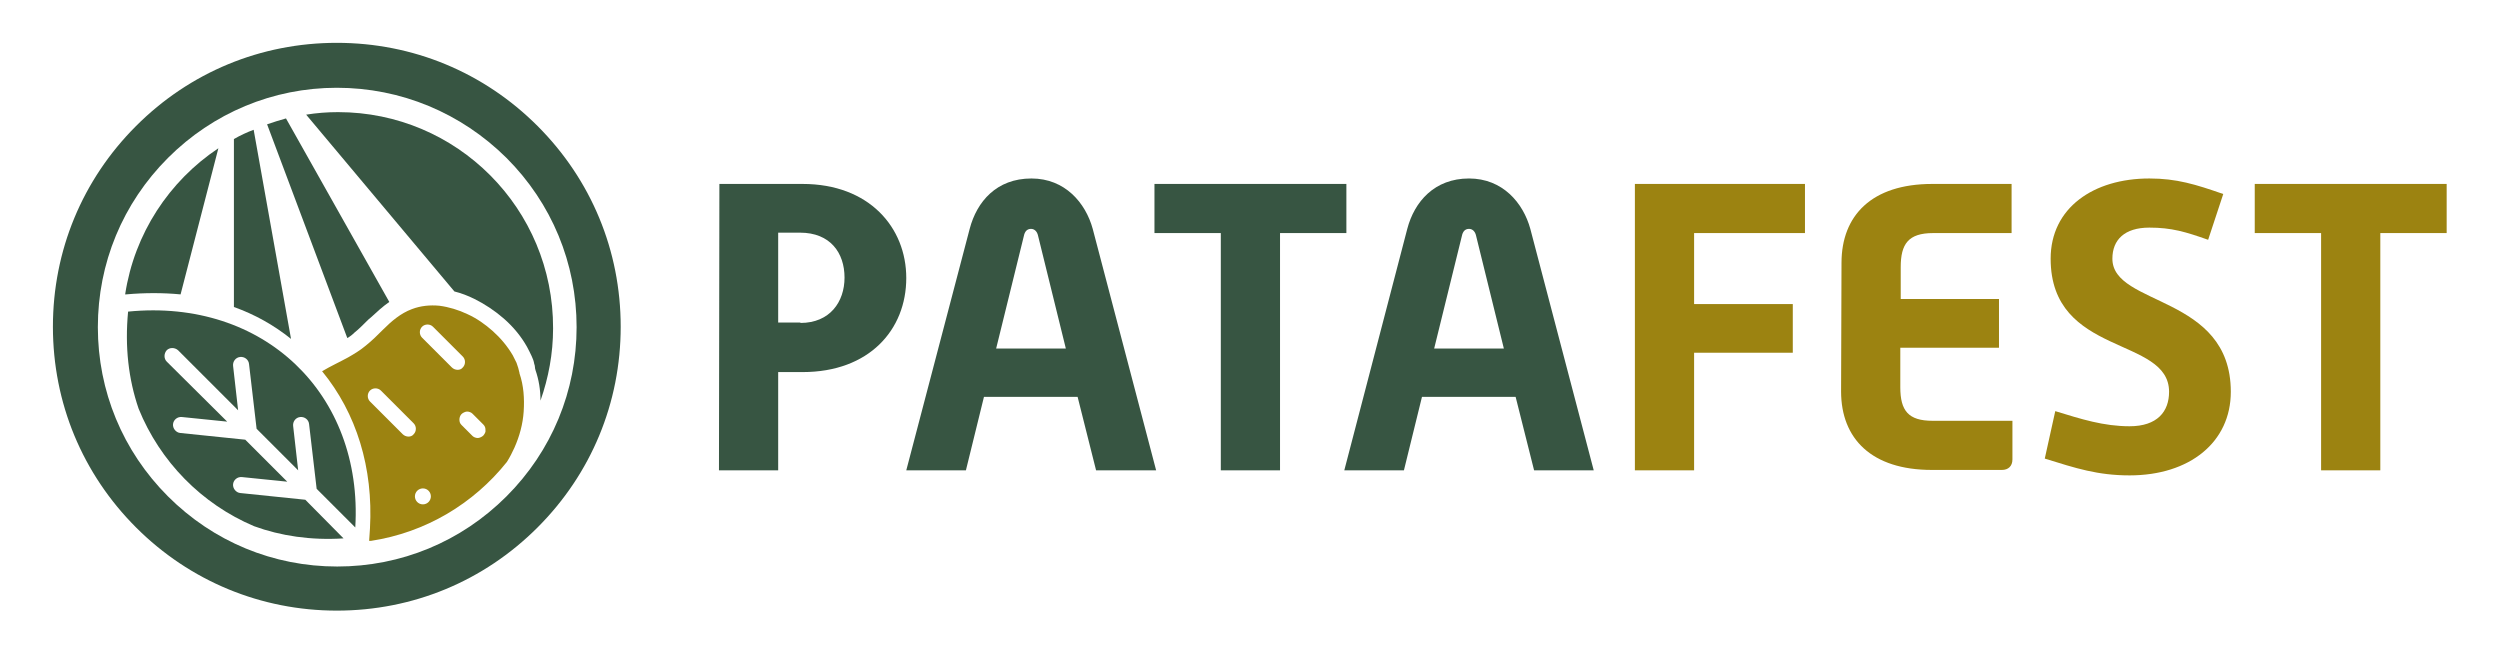 <?xml version="1.0" encoding="utf-8"?>
<!-- Generator: $$$/GeneralStr/196=Adobe Illustrator 27.6.0, SVG Export Plug-In . SVG Version: 6.00 Build 0)  -->
<svg version="1.1" id="Capa_1" xmlns="http://www.w3.org/2000/svg" xmlns:xlink="http://www.w3.org/1999/xlink" x="0px" y="0px"
	 viewBox="0 0 595.3 155.8" style="enable-background:new 0 0 595.3 155.8;" xml:space="preserve">
<style type="text/css">
	.st0{fill:#375542;}
	.st1{fill:#9C8311;}
</style>
<g>
	<path class="st0" d="M171.3,43.8h19.8c15.9,0,24.7,10.4,24.7,22.4c0,12.3-8.8,22.4-24.7,22.4h-5.8V112h-14.1L171.3,43.8L171.3,43.8
		z M190.6,76.9c7,0,10.5-5,10.5-10.8c0-5.9-3.4-10.7-10.6-10.7h-5.2v21.4H190.6z"/>
	<path class="st0" d="M230.9,54.5c1.7-6.5,6.4-12,14.7-12c8,0,12.9,5.8,14.6,12l15.1,57.5H261l-4.4-17.5h-22.3l-4.3,17.5h-14.2
		L230.9,54.5z M253.8,83l-6.6-26.8c-0.2-1-0.8-1.7-1.7-1.7c-1,0-1.5,0.7-1.7,1.7L237.2,83H253.8z"/>
	<path class="st0" d="M290.7,55.5h-15.8V43.8h45.7v11.7h-15.8V112h-14.1L290.7,55.5L290.7,55.5z"/>
	<path class="st0" d="M335.1,54.5c1.7-6.5,6.5-12,14.7-12c8,0,12.9,5.8,14.6,12l15.1,57.5h-14.2l-4.4-17.5h-22.3l-4.3,17.5h-14.2
		L335.1,54.5z M358.1,83l-6.6-26.8c-0.2-1-0.8-1.7-1.7-1.7c-1,0-1.5,0.7-1.7,1.7L341.5,83H358.1z"/>
	<path class="st1" d="M389.3,43.8h40.5v11.7h-26.4v16.9h23.5V84h-23.5v28h-14.1V43.8z"/>
	<path class="st1" d="M438.5,62.6c0-11.3,7.2-18.8,21.6-18.8h18.9v11.7h-18.7c-5.9,0-7.7,2.6-7.7,8.1v7.6H476v11.6h-23.5v9.4
		c0,5.6,1.9,8,7.7,8h19v9.2c0,1.6-1,2.5-2.5,2.5h-16.7c-14.3,0-21.6-7.4-21.6-18.7L438.5,62.6L438.5,62.6z"/>
	<path class="st1" d="M489.4,97.9c6.2,1.9,11.5,3.6,17.7,3.6c6.6,0,9.4-3.5,9.4-8.2c0-13.3-28.2-8.3-28.2-31.7
		c0-12.1,10.2-19.1,23.5-19.1c6.5,0,11,1.4,17.6,3.7l-3.6,10.9c-5.4-1.9-8.7-2.9-14-2.9c-5.9,0-8.8,2.9-8.8,7.4
		c0,11.4,28.2,8.5,28.2,31.7c0,12-9.8,19.9-24.1,19.9c-7.6,0-12.8-1.7-20.2-4L489.4,97.9z"/>
	<path class="st1" d="M552.7,55.5h-15.8V43.8h45.7v11.7h-15.8V112h-14.1V55.5z"/>
	<path class="st0" d="M81.8,128.2l-9.1-9.2l-15.5-1.6c-1-0.1-1.8-1.1-1.7-2.1c0.1-1,1-1.8,2.1-1.7l10.8,1.1l-10-10l-15.5-1.6
		c-1-0.1-1.8-1.1-1.7-2.1c0.1-1,1-1.8,2.1-1.7l10.8,1.1L39.7,86.1c-0.7-0.7-0.7-1.9,0-2.7c0.7-0.7,1.9-0.7,2.7,0l14.3,14.3
		l-1.2-10.6c-0.1-1,0.6-2,1.7-2.1c1-0.1,2,0.6,2.1,1.7l1.8,15.4L71,112l-1.2-10.6c-0.1-1,0.6-2,1.7-2.1c1-0.1,2,0.6,2.1,1.7
		l1.8,15.4l9.2,9.2c1.9-31.8-21.8-54.6-54.1-51.4c-0.8,8.4,0.1,16.1,2.5,23.1c5.1,12.6,15,22.7,27.5,28
		C66.8,127.6,74,128.7,81.8,128.2z"/>
	<path class="st0" d="M80.2,145.4c-18,0-35-7-47.8-19.8c-12.8-12.8-19.8-29.7-19.8-47.8s7-35,19.8-47.8
		c12.8-12.8,29.7-19.8,47.8-19.8s35,7,47.8,19.8c12.8,12.8,19.8,29.7,19.8,47.8s-7,35-19.8,47.8C115.2,138.4,98.3,145.4,80.2,145.4z
		 M80.2,20.9C65,20.9,50.7,26.9,40,37.6C29.2,48.4,23.3,62.7,23.3,77.9s5.9,29.5,16.7,40.3c10.8,10.8,25.1,16.7,40.3,16.7
		s29.5-5.9,40.3-16.7c10.8-10.8,16.7-25.1,16.7-40.3s-5.9-29.5-16.7-40.3C109.8,26.9,95.5,20.9,80.2,20.9z"/>
	<path class="st1" d="M123.7,88.9C123.7,88.8,123.7,88.8,123.7,88.9c0-0.1,0-0.1,0-0.1c0-0.1-0.1-0.3-0.1-0.4
		c-0.1-0.3-0.1-0.5-0.2-0.8c-0.1-0.4-0.3-0.8-0.4-1.2c-0.3-0.6-0.6-1.2-0.9-1.8c-1.3-2.2-2.9-4.1-4.8-5.8c-1.8-1.6-3.8-3-6-4
		c-2.1-1-4.4-1.7-6.7-2c-2.2-0.2-4.4,0-6.5,0.8c-2.7,1-4.9,2.9-6.9,4.9c-1.3,1.3-2.6,2.6-4.1,3.8c-1.3,1.1-2.8,2-4.2,2.8
		c-2,1.1-4.2,2.1-6.2,3.3c8.2,10,12.2,23,11.4,37.4l-0.2,3c0.1,0,0.2,0,0.4,0c13.1-2,24.5-8.9,32.4-18.8c0.7-1.1,1.3-2.3,1.8-3.4
		c1.2-2.7,2-5.6,2.2-8.6C124.9,94.9,124.7,91.8,123.7,88.9z M95.9,103.4c-0.3-0.3-0.6-0.6-1-1c-1.4-1.4-2.8-2.8-4.2-4.2
		c-0.9-0.9-1.8-1.8-2.6-2.6c-0.7-0.7-0.7-1.9,0-2.6c0.7-0.7,1.9-0.7,2.6,0c0.3,0.3,0.6,0.6,1,1c1.4,1.4,2.8,2.8,4.2,4.2
		c0.9,0.9,1.8,1.8,2.6,2.6c0.7,0.7,0.7,1.9,0,2.6C97.9,104.2,96.6,104.1,95.9,103.4z M100.7,120.1c-1.1,0-1.9-0.9-1.9-1.9
		c0-1.1,0.9-1.9,1.9-1.9c1.1,0,1.9,0.9,1.9,1.9S101.8,120.1,100.7,120.1z M107.6,87.5c-0.3-0.3-0.6-0.6-0.9-0.9
		c-1.3-1.3-2.5-2.5-3.8-3.8c-0.8-0.8-1.6-1.6-2.4-2.4c-0.7-0.7-0.7-1.9,0-2.6c0.7-0.7,1.9-0.7,2.6,0c0.3,0.3,0.6,0.6,0.9,0.9
		c1.3,1.3,2.5,2.5,3.8,3.8c0.8,0.8,1.6,1.6,2.4,2.4c0.7,0.7,0.7,1.9,0,2.6C109.6,88.3,108.3,88.2,107.6,87.5z M115.1,103.7
		c-0.2,0.2-0.4,0.3-0.6,0.4c-0.2,0.1-0.5,0.2-0.7,0.2c-0.5,0-1-0.2-1.3-0.5c-0.1-0.1-0.2-0.2-0.3-0.3c-0.8-0.8-1.5-1.5-2.3-2.3
		c-0.4-0.4-0.5-0.8-0.5-1.3s0.2-1,0.5-1.3c0.2-0.2,0.4-0.3,0.6-0.4c0.2-0.1,0.5-0.2,0.7-0.2c0.5,0,1,0.2,1.3,0.5
		c0.1,0.1,0.2,0.2,0.3,0.3c0.8,0.8,1.5,1.5,2.3,2.3c0.4,0.4,0.5,0.8,0.5,1.3C115.7,102.9,115.4,103.3,115.1,103.7z"/>
	<path class="st0" d="M55.7,33.1v40c5,1.8,9.5,4.3,13.6,7.6l-8.9-49.8C58.8,31.5,57.3,32.2,55.7,33.1z"/>
	<path class="st0" d="M63.6,29.6l19.1,50.9c0.7-0.4,1.2-0.8,1.7-1.3c1-0.8,1.9-1.7,2.9-2.7c0.3-0.3,0.6-0.6,1-0.9
		c1.3-1.2,2.8-2.6,4.4-3.7L68.1,28.2C66.6,28.6,65.1,29.1,63.6,29.6z"/>
	<path class="st0" d="M29.8,70.1l0.2,0c4.5-0.4,8.8-0.4,13,0L52,35.3C40.3,43.1,32,55.6,29.8,70.1z"/>
	<path class="st0" d="M80.5,26.7c-2.6,0-5.1,0.2-7.6,0.6l35.3,42.1c1.6,0.4,3.2,1,4.8,1.8c2.4,1.2,4.7,2.7,6.9,4.6
		c2.3,2,4.2,4.3,5.6,6.8c0.4,0.8,0.8,1.5,1.1,2.2c0.3,0.6,0.5,1.2,0.6,1.8c0.1,0.3,0.2,0.6,0.2,1l0,0.1c0,0.1,0.1,0.2,0.1,0.4
		c0.8,2.3,1.2,4.7,1.2,7.3c1.9-5.4,3-11.2,3-17.2C131.8,49.7,108.8,26.7,80.5,26.7z"/>
</g>
</svg>
